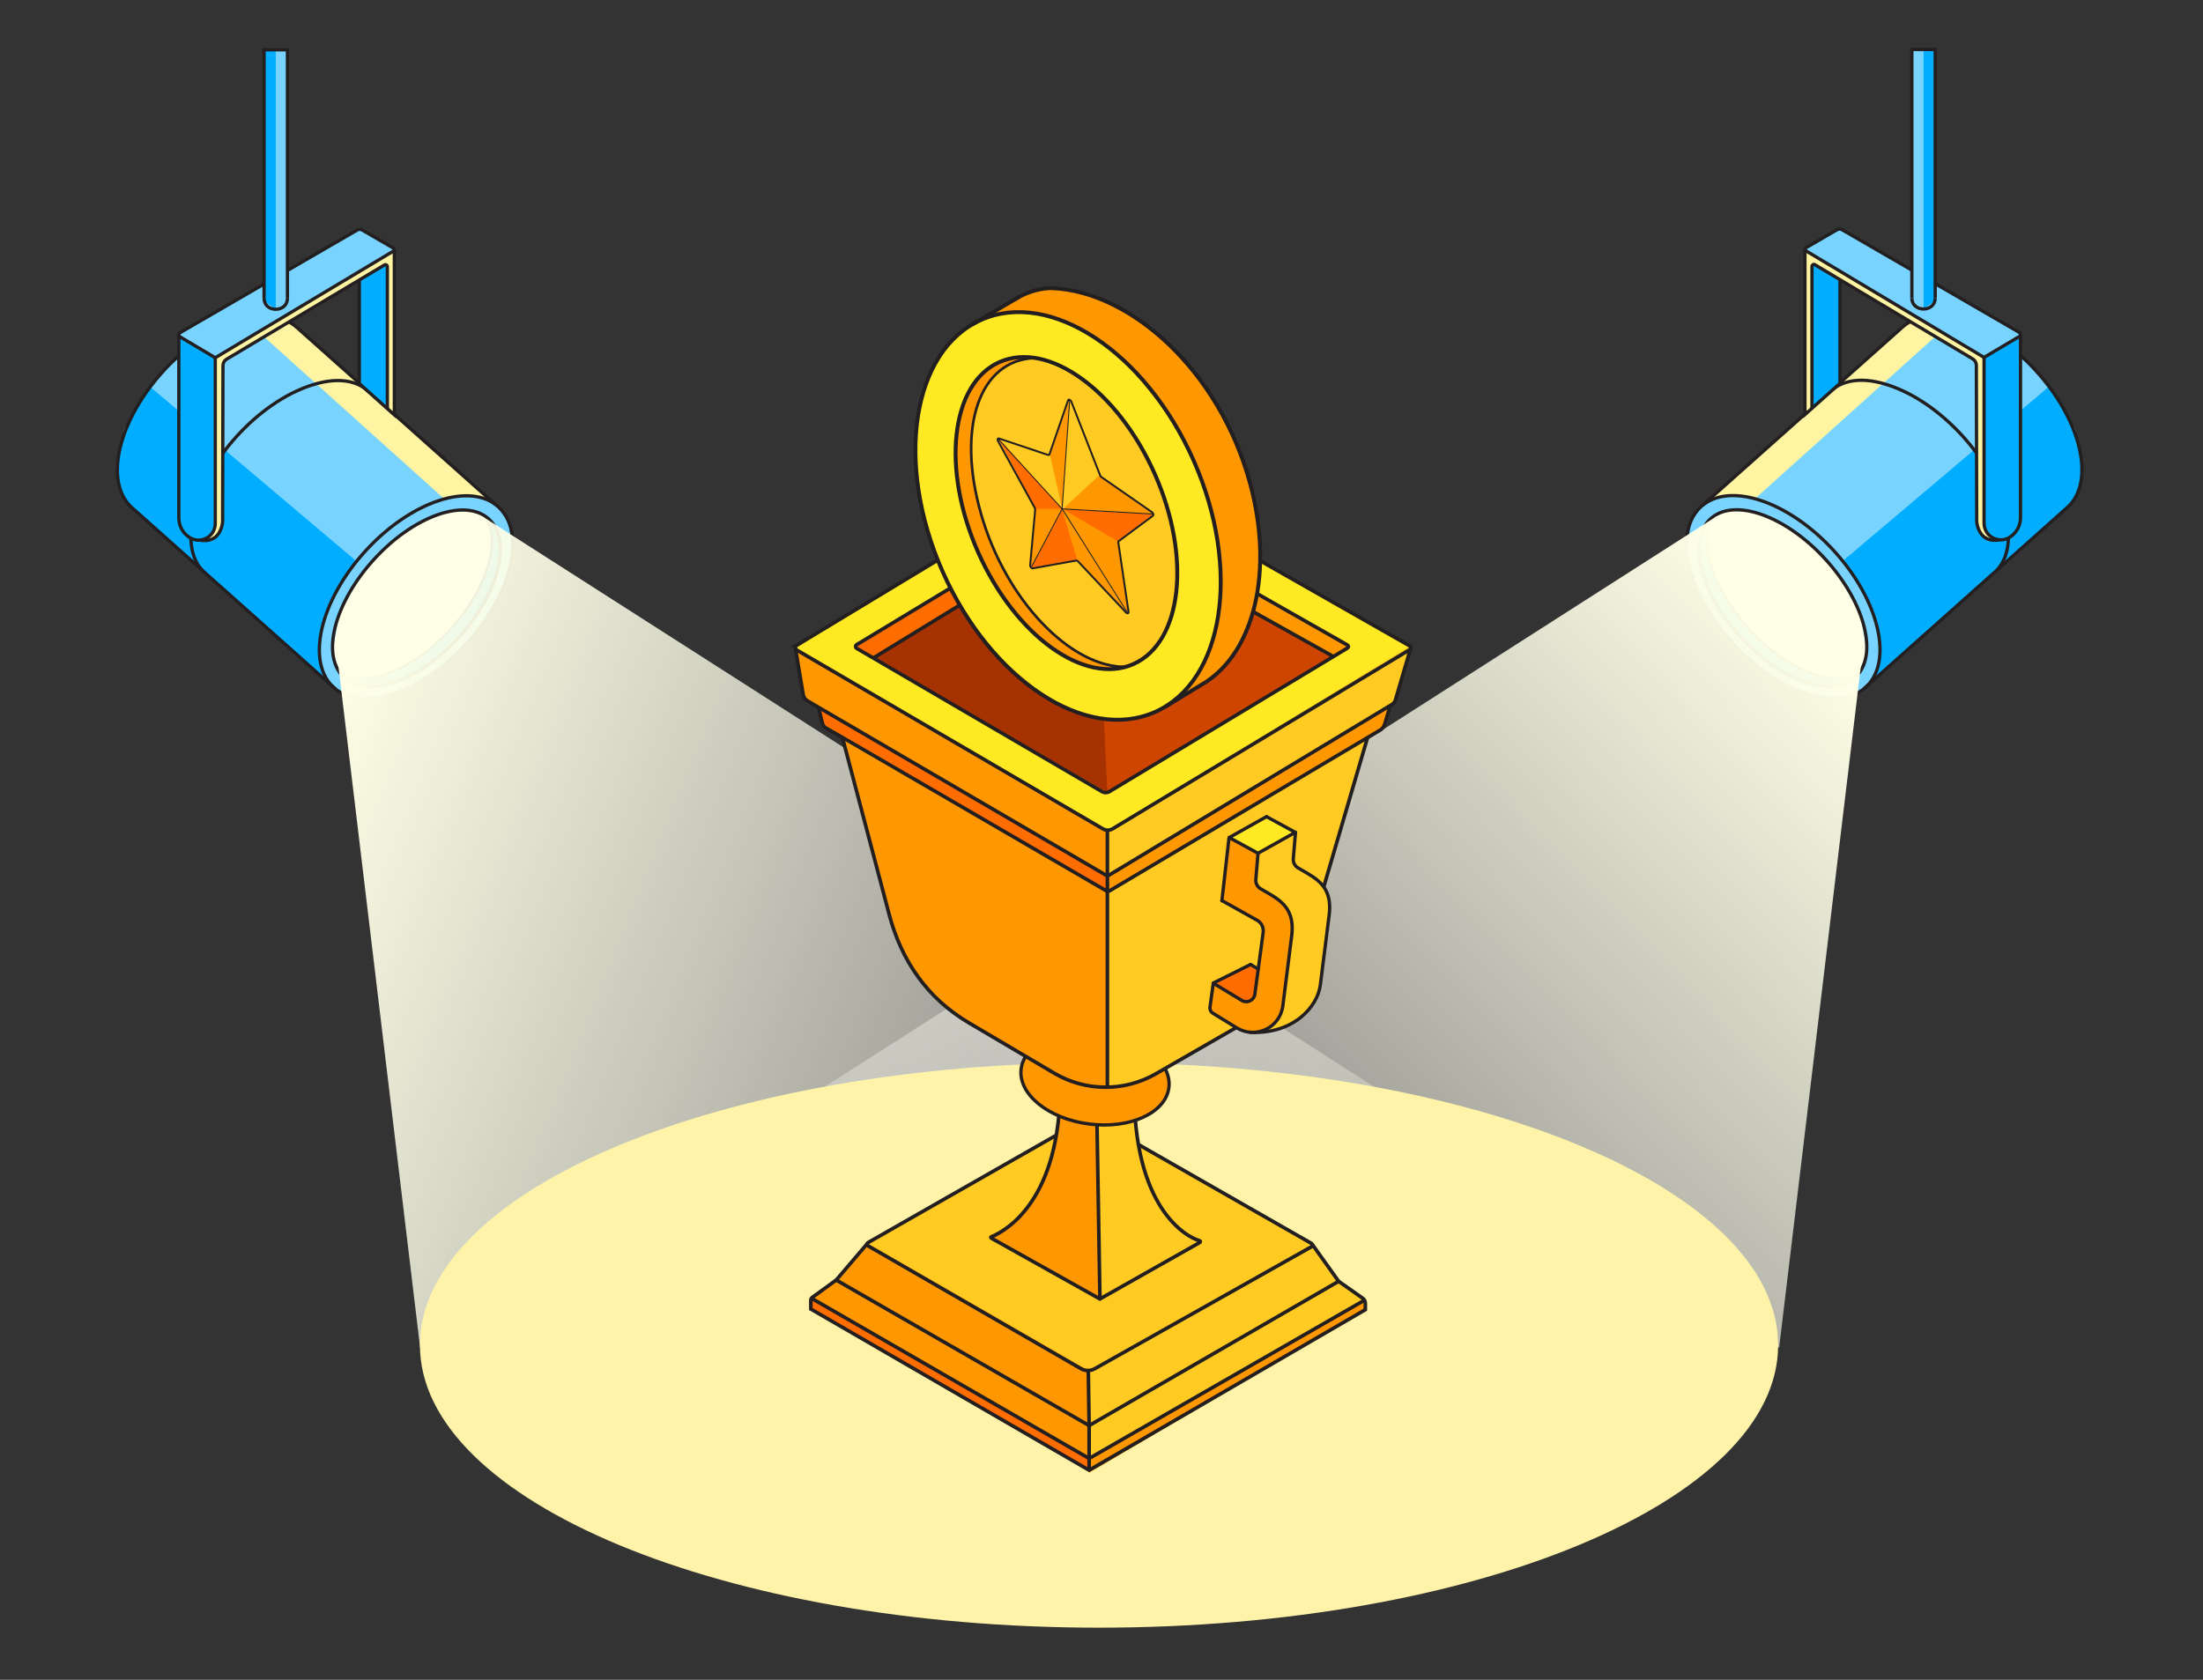 <svg width="552" height="421" viewBox="0 0 552 421" fill="none" xmlns="http://www.w3.org/2000/svg">
<rect x="0" y="0" width="552" height="421" fill="#333333" stroke="none"/>
<g clip-path="url(#clip0_1370_21590)">
<path d="M31.13 124.87L82.73 171.51L85.19 173.47L89.04 174.88L92.72 175.07L97.28 174.27L100.85 173.02L107.35 169.52L112.22 165.82L116.06 162.18L120.26 157.23L123.23 152.8L125.3 148.93L127.32 143.69L128.42 137.8L127.46 130.8L124.14 126.45L121.95 124.5L72.48 80.73L66.7 79.21L58.53 80.15L49.49 85.43L40.39 93.61L34.65 101.42L31.13 107.52L29.46 116.38L29.78 121.37L31.13 124.87Z" fill="#78D4FF"/>
<path d="M103.07 132.28L97.21 136.74L90.03 144.75L84.83 154.42L83.38 163.42L85.19 168.66L87.32 169.61H93.23L100.89 167.13L106.93 163.19L112.08 158.52L115.31 154.78L120.38 146.69L122.47 141.12L123.23 133.04L121.8 129.55L117.93 127.99L111.44 128.47L103.07 132.28Z" fill="#FFFFE6"/>
<path d="M37.65 96.97L89.04 140.43L88.94 141.19L83.99 148.8L81.19 155.56L80.33 159.25L80.24 165.75L81.08 169.61L82.16 171L31.65 125.67L29.78 121.37L29.41 116.93L29.9 113.16L30.68 109.92L32.51 105.13L35.15 100.76L35.44 99.98L37.65 96.97Z" fill="#00ADFF"/>
<path d="M61.08 79.86L111.45 125.17L116.7 124.26L121.2 124.93L122.94 125.38L72.99 81.18L69.16 79.86L65.65 79.33L61.08 79.86Z" fill="#FFF4A1"/>
<path d="M121.8 129.55L123.23 133.04L123.18 137.05L122.18 142.31L118.86 149.11L116.34 153.41L110.57 160.05L102.71 166.25L98.24 168.37L91.61 170.08L88.71 169.93L85.19 168.66L87.93 171L90.76 171.92H96.37L101 170.11L105.63 167.63L110.49 164.04L115.93 158.63L119.29 154.27L122.27 149.2L124.46 143.67L125.35 139.21L125.14 135.31L124.14 132.24L121.8 129.55Z" fill="#00ADFF"/>
<path d="M116.93 161.248C128.326 148.754 131.886 133.445 124.88 127.054C117.874 120.664 102.956 125.612 91.559 138.105C80.163 150.599 76.603 165.908 83.609 172.299C90.615 178.689 105.533 173.742 116.93 161.248Z" stroke="#231F20" stroke-width="0.82" stroke-miterlimit="10"/>
<path d="M33.05 127.23C30.16 124.64 28.82 120.3 29.65 114.6C31.52 101.71 43.78 86.76 57.03 81.21C64.56 78.06 70.95 78.81 74.58 82.25" stroke="#231F20" stroke-width="0.82" stroke-miterlimit="10"/>
<path d="M84.01 172.65L33.05 127.23" stroke="#231F20" stroke-width="0.82" stroke-miterlimit="10"/>
<path d="M74.58 82.25L124.14 126.45" stroke="#231F20" stroke-width="0.82" stroke-miterlimit="10"/>
<path d="M115.009 159.672C125.017 148.7 128.358 135.452 122.47 130.081C116.582 124.71 103.695 129.251 93.687 140.223C83.679 151.195 80.338 164.443 86.226 169.814C92.114 175.185 105.001 170.644 115.009 159.672Z" stroke="#231F20" stroke-width="0.82" stroke-miterlimit="10"/>
<path d="M121.29 129.14C122.99 131.38 123.66 134.68 122.96 138.86C121.11 149.99 110.32 163.09 98.86 168.12C93.14 170.63 88.34 170.65 85.19 168.67" stroke="#231F20" stroke-width="0.55" stroke-miterlimit="10"/>
<path d="M50.78 143.03C48.24 140.4 47.31 136.24 48.09 130.89C49.96 118 62.22 103.05 75.47 97.5C83.13 94.29 89.12 94.82 92.72 98.42" stroke="#231F20" stroke-width="0.82" stroke-miterlimit="10"/>
<path d="M98.81 103.98L97.26 102.6L97.05 102.41L97.01 102.37L90.03 96.15V70.29L63.02 86.31L57.38 89.66L57.23 89.78L56.41 90.4L56.27 90.51L56.2 90.69L56.01 91.24L55.86 91.68L55.77 130.32L55.42 132.41L53.94 134.64L52.43 135.21L51.68 135.49H51.65H51.49L50.63 135.47L48.85 135.4L48.5 135.19L48.48 135.18L46.93 134.29L46.6 133.89L45.44 132.45L44.83 129.86V83.92L75.58 65.75L77.48 64.65L90.05 57.2L98.62 62.23V62.93L98.83 104L98.81 103.98Z" fill="#78D4FF"/>
<path d="M44.81 83.89L53.94 89.65V130.8L53.44 133.17L51.62 134.93L49.37 135.37L46.34 133.75L44.81 131.59V128.71V83.89Z" fill="#00ADFF"/>
<path d="M97.05 66.81L97.01 102.37L90.03 96.14V70.7L96.32 66.4L97.05 66.81Z" fill="#00ADFF"/>
<path d="M98.809 62.55V103.98L97.26 102.6L97.049 66.82L96.32 66.4L63.02 86.3L57.219 89.77L56.569 90.15L56.389 90.39L56.179 90.67L55.989 90.93V91.21L55.749 130.29V130.69C55.749 130.69 55.749 130.72 55.739 130.79L55.52 131.99L55.26 133.47L53.48 135.18H50.98L51.33 134.97L51.91 134.63L52.639 134.2C52.639 134.2 52.65 134.2 52.65 134.19H52.669L52.679 134.16L52.95 133.62H52.959V133.6L53.59 132.33L53.919 129.57V89.63L98.579 62.65L98.79 62.53L98.809 62.55Z" fill="#FFF4A1"/>
<path d="M45.1 83.39L89.52 57.65C89.9 57.43 90.37 57.43 90.75 57.65L98.62 62.22C98.88 62.37 98.88 62.75 98.62 62.91L53.94 89.66L45.1 84.42C44.71 84.19 44.71 83.63 45.1 83.4V83.39Z" stroke="#231F20" stroke-width="0.82" stroke-miterlimit="10"/>
<path d="M44.81 83.89V129.84C44.81 131.86 45.87 133.74 47.61 134.78C50.4 136.45 53.94 134.44 53.94 131.19V89.64" stroke="#231F20" stroke-width="0.82" stroke-miterlimit="10"/>
<path d="M90.03 70.28V70.7V96.14L98.81 103.98V62.56V62.55" stroke="#231F20" stroke-width="0.82" stroke-miterlimit="10"/>
<path d="M50.149 135.38C50.309 135.4 50.469 135.42 50.619 135.45C50.929 135.48 51.219 135.49 51.479 135.47H51.679C52.149 135.43 52.569 135.34 52.939 135.19C53.319 135.05 53.659 134.85 53.949 134.62C54.729 134 55.169 133.14 55.429 132.39C55.469 132.26 55.519 132.14 55.549 132.02C55.759 131.28 55.779 130.71 55.779 130.71V130.31L55.869 91.67C55.869 91.08 56.129 90.52 56.589 90.16C56.659 90.09 56.729 90.04 56.819 90L57.389 89.66L96.329 66.41C96.649 66.21 97.059 66.45 97.059 66.83V102.43" stroke="#231F20" stroke-width="0.82" stroke-miterlimit="10"/>
<path d="M66.17 12.48H72.02V74.82L71.66 76.17L70.09 77.36H68.54L66.54 76.17L66.17 74.82V12.48Z" fill="#78D4FF"/>
<path d="M69.1 12.48L69.09 77.52L66.17 75.39V12.48H69.1Z" fill="#00ADFF"/>
<path d="M72.02 74.82V12.48H66.17V74.82" stroke="#231F20" stroke-width="0.82" stroke-miterlimit="10"/>
<path d="M72.02 74.82C72.02 76.44 70.71 77.52 69.09 77.52C67.47 77.52 66.18 76.44 66.18 74.82" stroke="#231F20" stroke-width="0.82" stroke-miterlimit="10"/>
<path d="M84.83 167.31L120.99 129.49L445.54 337.14L105.27 337.78L84.83 167.31Z" fill="url(#paint0_linear_1370_21590)"/>
<path d="M519.94 124.8L468.34 171.44L465.89 173.4L462.04 174.8L458.36 174.99L453.79 174.2L450.22 172.95L443.73 169.45L438.85 165.75L435.02 162.11L430.82 157.16L427.84 152.73L425.78 148.86L423.75 143.62L422.65 137.73L423.62 130.73L426.93 126.37L429.12 124.42L478.6 80.66L484.38 79.14L492.54 80.08L501.58 85.35L510.69 93.54L516.42 101.35L519.94 107.44L521.61 116.31L521.29 121.3L519.94 124.8Z" fill="#78D4FF"/>
<path d="M448 132.2L453.87 136.67L461.04 144.68L466.24 154.34L467.7 163.35L465.89 168.59L463.75 169.54H457.85L450.19 167.06L444.14 163.12L439 158.44L435.76 154.7L430.69 146.61L428.61 141.05L427.84 132.97L429.27 129.48L433.15 127.91L439.64 128.4L448 132.2Z" fill="#FFFFE6"/>
<path d="M513.42 96.89L462.03 140.36L462.13 141.12L467.08 148.73L469.89 155.49L470.75 159.18L470.83 165.68L469.99 169.54L468.92 170.93L519.42 125.59L521.29 121.3L521.66 116.85L521.17 113.09L520.39 109.84L518.56 105.06L515.93 100.68L515.64 99.91L513.42 96.89Z" fill="#00ADFF"/>
<path d="M490 79.79L439.62 125.1L434.37 124.19L429.88 124.86L428.13 125.31L478.09 81.11L481.91 79.79L485.42 79.26L490 79.79Z" fill="#FFF4A1"/>
<path d="M429.27 129.48L427.84 132.97L427.89 136.98L428.89 142.24L432.21 149.04L434.73 153.34L440.5 159.97L448.36 166.18L452.84 168.3L459.47 170L462.36 169.86L465.89 168.59L463.15 170.93L460.32 171.84H454.71L450.07 170.04L445.44 167.56L440.58 163.97L435.14 158.55L431.79 154.2L428.8 149.13L426.62 143.6L425.72 139.13L425.94 135.24L426.93 132.17L429.27 129.48Z" fill="#00ADFF"/>
<path d="M467.479 172.247C474.485 165.857 470.925 150.548 459.529 138.054C448.132 125.56 433.214 120.612 426.208 127.003C419.202 133.393 422.762 148.702 434.158 161.196C445.555 173.69 460.473 178.638 467.479 172.247Z" stroke="#231F20" stroke-width="0.82" stroke-miterlimit="10"/>
<path d="M518.02 127.16C520.91 124.57 522.25 120.23 521.42 114.53C519.55 101.64 507.29 86.69 494.04 81.14C486.51 77.99 480.12 78.74 476.49 82.18" stroke="#231F20" stroke-width="0.82" stroke-miterlimit="10"/>
<path d="M467.07 172.58L518.02 127.16" stroke="#231F20" stroke-width="0.82" stroke-miterlimit="10"/>
<path d="M476.49 82.18L426.93 126.37" stroke="#231F20" stroke-width="0.82" stroke-miterlimit="10"/>
<path d="M464.853 169.759C470.741 164.388 467.401 151.14 457.393 140.168C447.385 129.196 434.498 124.655 428.61 130.026C422.722 135.396 426.063 148.645 436.071 159.617C446.079 170.589 458.966 175.129 464.853 169.759Z" stroke="#231F20" stroke-width="0.82" stroke-miterlimit="10"/>
<path d="M429.78 129.06C428.08 131.3 427.41 134.6 428.11 138.78C429.96 149.91 440.75 163.01 452.21 168.04C457.93 170.55 462.73 170.57 465.88 168.59" stroke="#231F20" stroke-width="0.55" stroke-miterlimit="10"/>
<path d="M500.29 142.96C502.83 140.33 503.76 136.17 502.98 130.82C501.11 117.93 488.85 102.98 475.6 97.43C467.94 94.22 461.95 94.75 458.35 98.35" stroke="#231F20" stroke-width="0.82" stroke-miterlimit="10"/>
<path d="M452.26 103.9L453.81 102.52L454.02 102.33L454.06 102.29L461.04 96.07V70.21L488.05 86.23L493.69 89.58L493.84 89.7L494.66 90.32L494.8 90.43L494.87 90.61L495.06 91.16L495.21 91.6L495.3 130.24L495.65 132.33L497.13 134.56L498.64 135.13L499.39 135.41H499.42H499.58L500.44 135.39L502.22 135.32L502.57 135.11L502.59 135.1L504.14 134.21L504.47 133.81L505.63 132.37L506.24 129.78V83.84L475.49 65.67L473.59 64.57L461.02 57.12L452.45 62.15V62.85L452.24 103.92L452.26 103.9Z" fill="#78D4FF"/>
<path d="M506.27 83.82L497.14 89.57V130.73L497.64 133.1L499.45 134.86L501.7 135.29L504.74 133.67L506.27 131.52V128.64V83.82Z" fill="#00ADFF"/>
<path d="M454.02 66.74L454.07 102.29L461.04 96.07V70.62L454.76 66.33L454.02 66.74Z" fill="#00ADFF"/>
<path d="M452.26 62.48V103.91L453.81 102.53L454.02 66.75L454.75 66.33L488.05 86.23L493.85 89.7L494.5 90.08L494.68 90.32L494.89 90.6L495.08 90.86V91.14L495.32 130.22V130.62C495.32 130.62 495.32 130.65 495.33 130.72L495.55 131.92L495.81 133.4L497.59 135.11H500.09L499.74 134.9L499.16 134.56L498.43 134.13C498.43 134.13 498.42 134.13 498.42 134.12H498.4L498.39 134.09L498.12 133.55H498.11V133.53L497.48 132.26L497.15 129.5V89.56L452.49 62.58L452.28 62.46L452.26 62.48Z" fill="#FFF4A1"/>
<path d="M505.97 83.31L461.55 57.57C461.17 57.35 460.7 57.35 460.32 57.57L452.45 62.14C452.19 62.29 452.19 62.67 452.45 62.83L497.13 89.58L505.97 84.34C506.36 84.11 506.36 83.55 505.97 83.32V83.31Z" stroke="#231F20" stroke-width="0.82" stroke-miterlimit="10"/>
<path d="M506.27 83.82V129.77C506.27 131.79 505.21 133.67 503.47 134.71C500.68 136.38 497.14 134.37 497.14 131.12V89.57" stroke="#231F20" stroke-width="0.82" stroke-miterlimit="10"/>
<path d="M461.04 70.21V70.62V96.07L452.26 103.9V62.49V62.48" stroke="#231F20" stroke-width="0.82" stroke-miterlimit="10"/>
<path d="M500.93 135.31C500.77 135.33 500.61 135.35 500.46 135.38C500.15 135.41 499.86 135.42 499.6 135.4H499.41C499.41 135.4 499.41 135.4 499.4 135.4C498.93 135.36 498.51 135.27 498.14 135.12C497.76 134.98 497.42 134.78 497.13 134.55C496.35 133.93 495.91 133.07 495.65 132.32C495.61 132.19 495.56 132.07 495.53 131.95C495.32 131.21 495.3 130.64 495.3 130.64V130.24L495.21 91.6C495.21 91.01 494.95 90.45 494.49 90.09C494.42 90.02 494.35 89.97 494.26 89.93L493.69 89.59L454.75 66.34C454.43 66.14 454.02 66.38 454.02 66.76V102.36" stroke="#231F20" stroke-width="0.82" stroke-miterlimit="10"/>
<path d="M484.9 12.41H479.05V74.75L479.41 76.1L480.99 77.29H482.53L484.53 76.1L484.9 74.75V12.41Z" fill="#78D4FF"/>
<path d="M481.98 12.41L481.99 77.45L484.9 75.31V12.41H481.98Z" fill="#00ADFF"/>
<path d="M479.05 74.75V12.41H484.9V74.75" stroke="#231F20" stroke-width="0.82" stroke-miterlimit="10"/>
<path d="M479.05 74.75C479.05 76.37 480.36 77.45 481.98 77.45C483.6 77.45 484.89 76.37 484.89 74.75" stroke="#231F20" stroke-width="0.82" stroke-miterlimit="10"/>
<path d="M466.24 167.23L430.09 129.42L105.53 337.07L445.8 337.71L466.24 167.23Z" fill="url(#paint1_linear_1370_21590)"/>
<path d="M275.38 407.95C369.357 407.95 445.54 376.247 445.54 337.14C445.54 298.033 369.357 266.33 275.38 266.33C181.403 266.33 105.22 298.033 105.22 337.14C105.22 376.247 181.403 407.95 275.38 407.95Z" fill="#FFF3A9"/>
<path d="M271.81 280.56L217.37 311.63L209.53 320.82L203.17 325.29V328.09L272.9 368.47L342.11 328.25V325.75L335.42 321.14L328.79 311.86L274 280.41L271.81 280.56Z" fill="#FFCA22"/>
<path d="M217.37 311.63L272.69 343.49L272.9 357.29V368.47L203.17 328.09V325.29L209.78 320.82L217.37 311.63Z" fill="#FF9700"/>
<path d="M203.17 325.29L273.52 365.54L272.9 368.47L203.17 328.09V325.29Z" fill="#FF6D00"/>
<path d="M342.11 325.75V328.25L272.9 369.14L273.52 365.54L342.11 325.75Z" fill="#FF9700"/>
<path d="M217.58 311.39L271.08 280.87C272.2 280.23 273.57 280.21 274.71 280.83L328.57 311.62C328.92 311.81 328.92 312.31 328.57 312.5L274.29 343.06C273.21 343.66 271.89 343.64 270.82 343.02L217.57 312.29C217.22 312.09 217.22 311.58 217.57 311.38L217.58 311.39Z" stroke="#231F20" stroke-width="0.9" stroke-miterlimit="10"/>
<path d="M272.69 343.49L272.9 357.29L209.53 320.82L217.37 311.63" stroke="#231F20" stroke-width="0.9" stroke-miterlimit="10"/>
<path d="M328.79 311.86L335.42 321.14L272.9 357.29V365.54V368.47" stroke="#231F20" stroke-width="0.9" stroke-miterlimit="10"/>
<path d="M209.53 320.82L203.69 325.06C203.38 325.2 203.17 325.52 203.17 325.86V328.09L272.9 368.48L342.11 328.25V326.66C342.11 326.1 341.81 325.58 341.32 325.29L335.42 321.14" stroke="#231F20" stroke-width="0.9" stroke-miterlimit="10"/>
<path d="M203.17 325.29L272.9 365.54L342.11 325.75" stroke="#231F20" stroke-width="0.9" stroke-miterlimit="10"/>
<path d="M265.65 271.9L274.79 276.93L284.2 271.9V276.52L285.27 286.97L287.63 295.88L289.93 300.92L293.71 306.22L296.75 308.95L298.86 310.26L300.6 310.97L300.36 311.7L275.61 325.56L248.39 310.01L250.37 309.12L254.32 306.27L257.88 302.32L261.13 296.7L262.71 292.51L264.21 287.68L265.08 283.49L265.65 271.9Z" fill="#FFCA22"/>
<path d="M274.79 276.93L275.61 325.56L247.6 309.83C247.6 309.83 266.3 303.83 265.65 271.89L274.79 276.92V276.93Z" fill="#FF9700"/>
<path d="M275.61 325.56L274.79 276.93L284.2 271.9C283.73 302.95 297.45 310.13 300.6 310.97C300.8 311.02 300.83 311.3 300.65 311.4L275.6 325.56L248.34 310.29C248.22 310.22 248.25 310.06 248.38 310.01C252.23 308.41 265.72 300.72 265.65 271.9L274.79 276.93" stroke="#231F20" stroke-width="0.9" stroke-miterlimit="10"/>
<path d="M292.883 272.612C293.691 266.278 286.059 260.087 275.836 258.783C265.613 257.479 256.671 261.556 255.863 267.889C255.055 274.222 262.688 280.413 272.91 281.717C283.133 283.021 292.075 278.945 292.883 272.612Z" fill="#FF9700" stroke="#231F20" stroke-width="0.83" stroke-miterlimit="10"/>
<path d="M199.28 162.35L201.56 174.91L205.12 177.42L206.27 182.13L211.07 184.82L223.52 231.66L225.31 236.49L227.93 241.64L231.71 246.99L235.34 250.83L242.43 256.15L250.09 260.68L258.24 265.49L265.36 269.65L272.83 272.29L277.48 272.49L282.54 271.89L288.22 269.88L295.97 265.48L301.18 262.48L312.84 255.67L318.78 250.74L322.15 246.78L325.18 241.93L327.64 236.05L329.74 228.92L332.08 220.94L334.2 213.71L337.39 202.82L342.47 184.97L346.55 182.32L348.09 176.98L349.56 175.67L353.41 162.07L274.1 116.93L272.79 117.18L199.28 162.11V162.35Z" fill="#FFCA22"/>
<path d="M199.62 162.92L277.48 208.46V272.49L268.71 271.09L255.9 264.11L239.46 254.2L230.5 245.46L224.96 235.66L222.19 227.07L211.11 185.05L206.27 182.13L205.09 177.06L201.37 175.07L199.62 162.92Z" fill="#FF9700"/>
<path d="M277.72 219.57L348.36 176.81L346.55 182.32L277.51 223.45L277.72 219.57Z" fill="#FF9700"/>
<path d="M274.19 125.94V131.26L333.54 164.91L337.86 162.27L337.65 161.69L274.19 125.94Z" fill="#FF9700"/>
<path d="M274.19 125.94V131.26L218.8 164.93L213.72 162.27L274.19 125.94Z" fill="#FF6D00"/>
<path d="M205.12 177.42L206.05 181.25L277.48 223.45L277.51 219.57L205.12 177.42Z" fill="#FF6D00"/>
<path d="M219.74 164.91L274.19 131.26L334.11 164.56L277.48 198.66L218.8 164.93L219.74 164.91Z" fill="#CE4500"/>
<path d="M274.19 131.26L277.48 198.66L218.8 164.93L274.19 131.26Z" fill="#A53200"/>
<path d="M199.28 162.11L274.1 116.93L353.24 161.9L277.51 208.27L277.3 198.66L338.3 162.27L337.86 161.16L274.69 125.94H273.82L214.4 161.28L214.67 162.51L277.51 198.86V207.97L199.28 162.11Z" fill="#FFE922"/>
<path d="M199.61 161.75L272.8 117.52C273.55 117.07 274.48 117.05 275.25 117.49L353.25 161.9C353.6 162.1 353.61 162.61 353.26 162.81L278.8 207.72C278.05 208.17 277.11 208.18 276.35 207.74L199.63 162.92C199.18 162.66 199.18 162.02 199.63 161.75H199.61Z" stroke="#231F20" stroke-width="0.9" stroke-miterlimit="10"/>
<path d="M277.51 219.57L348.78 176.56C349.19 176.32 349.49 175.93 349.64 175.48L353.5 162.34" stroke="#231F20" stroke-width="0.9" stroke-miterlimit="10"/>
<path d="M199.28 162.35L201.25 174.08C201.36 174.75 201.77 175.33 202.35 175.68L205.09 177.28L277.52 219.58" stroke="#231F20" stroke-width="0.9" stroke-miterlimit="10"/>
<path d="M277.72 223.45L345.79 183C346.36 182.66 346.79 182.11 346.98 181.47L348.36 176.81" stroke="#231F20" stroke-width="0.9" stroke-miterlimit="10"/>
<path d="M205.09 177.27L206.06 181.25C206.18 181.76 206.51 182.19 206.96 182.45L211.08 184.81L277.49 223.44" stroke="#231F20" stroke-width="0.9" stroke-miterlimit="10"/>
<path d="M342.67 184.82L327.92 235.14C325.22 244.36 319.06 252.19 310.73 256.98L289.64 269.12C281.75 273.66 272.02 273.62 264.17 268.99L242.82 256.39C232.41 250.25 225.89 240.89 222.8 229.21L211.07 184.82" stroke="#231F20" stroke-width="0.9" stroke-miterlimit="10"/>
<path d="M277.48 272.29V208.46" stroke="#231F20" stroke-width="0.9" stroke-miterlimit="10"/>
<path d="M214.66 161.58L273.25 126.17C273.85 125.81 274.6 125.8 275.21 126.14L337.65 161.69C337.93 161.85 337.94 162.25 337.65 162.42L278.04 198.37C277.44 198.73 276.68 198.74 276.08 198.38L214.66 162.5C214.3 162.29 214.3 161.78 214.66 161.56V161.58Z" stroke="#231F20" stroke-width="0.9" stroke-miterlimit="10"/>
<path d="M218.8 164.93L273.52 131.45C273.93 131.2 274.45 131.19 274.87 131.43L334.12 164.56" stroke="#231F20" stroke-width="0.9" stroke-miterlimit="10"/>
<path d="M274.19 125.94V131.5" stroke="#231F20" stroke-width="0.6" stroke-miterlimit="10"/>
<path d="M258.92 72.94L242.79 81.37L235.81 88.75L230.66 100.97L229.44 109.95L229.77 119.89L230.75 126.17L233.42 136.13L237.6 146.29L243.74 156.74L250.4 165.02L257.32 171.4L265.16 176.49L273.38 179.59L280.11 180.57L284.22 180.03L287.08 179.34L292.46 176.83L297.55 173.74L303.47 170.02L305.91 167.89L308.57 164.77L311.38 160.14L314.06 153.01L315.37 146.15L315.77 138.46L315.19 130.85L313.45 121.97L309.56 110.64L304.37 100.23L297.46 91.16L288.83 82.78L280.15 77.01L273.94 74.28L266.74 72.51L262.38 72.22L258.92 72.94Z" fill="#FFCA22"/>
<path d="M258.75 89.64L253.89 90.88L249.54 93.8L246.66 97.59L244.05 104.9L243.34 111.99L243.79 119.17L244.91 125.29L246.12 129.83L247.64 134.29L249.28 138.27L251.05 141.9L254.2 147.32L259.3 154.16L262.88 157.93L267.63 161.88L271.96 164.52L277.14 166.51L281.58 167.14L278.54 167.69L273.4 167.14L263.56 162.41L256.62 156.24L250.36 148.17L244.05 136L240.24 122.67L239.48 111.38L240.32 104.99L244.49 95.53L248.26 91.94L252.18 89.73L257.28 89.34L258.75 89.64Z" fill="#FF9700"/>
<path d="M268.03 100.23L266.14 127.54L263.07 113.88L268.03 100.23Z" fill="#FF9700"/>
<path d="M258.62 142.04L266.23 127.67L282.36 153.5L269.8 140.42L258.62 142.04Z" fill="#FF9700"/>
<path d="M246.82 79.27L260.53 72.22L266.74 72.51L275.09 74.28L288.06 82.16L294.88 88.66L303.24 98.85L309.26 109.95L313.22 121.11L315.19 130.85L315.77 142.17L313.12 156.01L307.5 166.02L303.85 169.72L294.82 175.4L300.52 168.72L304.19 159.6L305.92 146.97L305.1 135.77L302.81 125.57L298.41 113.88L293.38 104.82L283.65 92.62L277.57 86.93L269.47 81.82L261.08 78.48L252.78 78.22L246.82 79.27Z" fill="#FF9700"/>
<path d="M250.3 110.31L259.39 126.85L258.22 142.25L266.14 127.54L250.3 110.31Z" fill="#FF9700"/>
<path d="M275.59 118.98L266.27 127.63L288.99 128.92L275.92 119.35" fill="#FF9700"/>
<path d="M280.2 135.35L266.27 127.59L282.61 153.5L280.2 135.35Z" fill="#FF9700"/>
<path d="M266.27 127.59L280.09 135.67L288.99 128.92L266.27 127.59Z" fill="#FF6D00"/>
<path d="M266.14 127.78L270.02 140.63L258.36 142.25L266.14 127.78Z" fill="#FF6D00"/>
<path d="M250.27 109.9L266.14 127.54H259.36L250.27 109.9Z" fill="#FF6D00"/>
<path d="M253.69 89.73L248.26 91.94L244.49 95.53L240.91 102.75L239.48 111.38L240.5 124.04L244.42 136.9L250.36 148.17L256.26 155.84L263.07 162.06L267.21 165.26L274.56 167.39L282.42 167.14L289 162.78L293.44 154.64L294.98 144.12L293.51 131.26L287.98 115.88L277.67 100.23L270.02 94.22L258.75 89.64L253.43 89.67L248.44 78.87L259.53 78.22L266.36 80.58L275.2 85.2L282.42 91.13L289.68 100.18L294.98 107.7L301.01 120.13L304.2 131.76L305.79 142.25L305.34 153.72L302.44 163.96L299.71 169.67L294.82 175.4L288.48 178.69L279.5 180.39L269.47 178.4L260.53 173.48L249.54 163.94L242.68 155.18L236.38 143.7L231.59 129.31L229.44 118.74L230.12 104.95L231.59 97.57L234.77 90.15L239.68 84.06L248.72 78.93L253.69 89.73Z" fill="#FFE922"/>
<path d="M289.402 178.453C306.767 170.759 311.094 142.519 299.067 115.38C287.04 88.24 263.214 72.476 245.849 80.171C228.485 87.866 224.158 116.105 236.185 143.245C248.211 170.385 272.038 186.148 289.402 178.453Z" stroke="#231F20" stroke-width="0.98" stroke-miterlimit="10"/>
<path d="M254.2 75.08C257.52 72.92 261.46 72.13 263.69 72.23C283.39 73.06 305.55 92.92 313.22 121.11C319.27 143.34 314.15 163.07 302.2 170.91" stroke="#231F20" stroke-width="0.98" stroke-miterlimit="10"/>
<path d="M243.5 81.37L255.57 74.28" stroke="#231F20" stroke-width="0.98" stroke-miterlimit="10"/>
<path d="M292.09 177.06L302.2 170.91" stroke="#231F20" stroke-width="0.98" stroke-miterlimit="10"/>
<path d="M268.42 100.63L275.69 119.22C275.77 119.39 275.9 119.54 276.05 119.62L288.57 128.31C288.94 128.51 289.13 129.06 288.9 129.25L280.3 135.64C280.21 135.71 280.18 135.86 280.22 136.03L282.76 153.27C282.86 153.7 282.52 153.87 282.18 153.55L270.07 140.65C269.93 140.53 269.78 140.47 269.66 140.49L258.81 142.44C258.51 142.51 258.1 142.06 258.12 141.67L259.39 127.68C259.39 127.53 259.33 127.35 259.22 127.19L250.13 110.65C249.84 110.26 249.93 109.82 250.29 109.89L262.65 114.04C262.79 114.07 262.9 114.02 262.95 113.89L267.64 100.32C267.76 100.01 268.23 100.19 268.43 100.62L268.42 100.63Z" stroke="#231F20" stroke-width="0.48" stroke-miterlimit="10"/>
<path d="M288.99 128.85L266.14 127.54L268.03 100.23" stroke="#231F20" stroke-width="0.24" stroke-miterlimit="10"/>
<path d="M282.61 153.71L266.14 127.54L258.36 142.25" stroke="#231F20" stroke-width="0.24" stroke-miterlimit="10"/>
<path d="M266.14 127.54L250.04 109.95" stroke="#231F20" stroke-width="0.24" stroke-miterlimit="10"/>
<path d="M283.987 166.444C296.211 161.026 298.612 139.689 289.348 118.785C280.085 97.881 262.666 85.326 250.441 90.743C238.217 96.16 235.817 117.498 245.08 138.402C254.343 159.306 271.763 171.861 283.987 166.444Z" stroke="#231F20" stroke-width="0.98" stroke-miterlimit="10"/>
<path d="M282.42 167.14C268.38 167.56 251.99 150.4 245.82 128.81C239.64 107.22 245.31 90.15 259.35 89.73" stroke="#231F20" stroke-width="0.66" stroke-miterlimit="10"/>
<path d="M307.96 209.99L306.18 225.72L315.59 231.1L316.48 232.78L316.35 234.86L315.28 242.89L313.36 241.73L304.09 246.35L303.17 252.74L303.52 253.61L312.06 258.76L315.19 258.64L317.97 258.47L321.93 257.34L326.18 254.77L329.04 251.55L330.39 248.75L330.83 246.87L333.17 226.3L332.47 223.7L331.11 221.58L328.56 219.48L324.57 216.91L324.12 215.96L323.79 213.87L324.62 208.64L317.36 204.67L307.96 209.99Z" fill="#FFCA22"/>
<path d="M307.98 210.68L306.18 225.72L315.59 231.1L316.48 232.78L315.28 242.89L313.36 241.73L304.01 246.44L303.34 253.34L311.27 258.28L315.72 258.53L318.17 257.05L320.49 254.96L321.45 252.1L323.79 231.27L322.36 227.6L319.88 225.19L315.57 222.58L314.69 221.19L315.19 213.87L308.05 209.94L307.98 210.68Z" fill="#FF9700"/>
<path d="M304.57 246.16L313.36 241.73L315.28 242.31L314.32 250.11L313.25 250.84L311.98 251.05L304.09 246.35L304.57 246.16Z" fill="#FF6D00"/>
<path d="M317.36 204.67L318.17 205.11L324.62 208.64L315.19 213.87L307.96 209.99L317.36 204.67Z" fill="#FFE922"/>
<path d="M304.01 246.44L303.18 252.43C303.1 253.03 303.38 253.62 303.89 253.94L309.92 257.63C314.63 260.51 320.75 257.57 321.44 252.09L323.59 235.06C324.51 228.85 322.01 226.33 318.17 224.09L315.88 222.76C315.06 222.28 314.59 221.38 314.67 220.44L315.22 213.86L308.04 209.94C308.04 209.94 307.95 209.94 307.95 209.99L306.17 225.73" stroke="#231F20" stroke-width="0.83" stroke-miterlimit="10" stroke-linecap="round"/>
<path d="M306.18 225.72L315.06 230.69C316.15 231.32 316.69 232.59 316.49 233.83L314.42 249.24C314.18 250.7 312.58 251.5 311.27 250.81L304.01 246.43" stroke="#231F20" stroke-width="0.83" stroke-miterlimit="10" stroke-linecap="round"/>
<path d="M313.25 258.73C324.06 259.27 330.14 252.35 330.83 246.87L332.98 229.84C333.9 223.63 331.4 221.11 327.56 218.87L325.27 217.54C324.45 217.06 323.98 216.16 324.06 215.22L324.61 208.64L317.43 204.72C317.43 204.72 317.34 204.72 317.34 204.77" stroke="#231F20" stroke-width="0.83" stroke-miterlimit="10" stroke-linecap="round"/>
<path d="M315.28 242.89L313.36 241.73" stroke="#231F20" stroke-width="0.83" stroke-miterlimit="10" stroke-linecap="round"/>
<path d="M307.98 209.93L317.36 204.67" stroke="#231F20" stroke-width="0.83" stroke-miterlimit="10" stroke-linecap="round"/>
<path d="M304.09 246.35L313.36 241.73" stroke="#231F20" stroke-width="0.83" stroke-miterlimit="10" stroke-linecap="round"/>
<path d="M315.19 213.87L324.57 208.61" stroke="#231F20" stroke-width="0.83" stroke-miterlimit="10" stroke-linecap="round"/>
</g>
<defs>
<linearGradient id="paint0_linear_1370_21590" x1="434.85" y1="363.62" x2="65.77" y2="214.5" gradientUnits="userSpaceOnUse">
<stop stop-color="white" stop-opacity="0"/>
<stop offset="1" stop-color="#FFFFE6"/>
</linearGradient>
<linearGradient id="paint1_linear_1370_21590" x1="187.79" y1="422.25" x2="459.49" y2="159.87" gradientUnits="userSpaceOnUse">
<stop stop-color="white" stop-opacity="0"/>
<stop offset="1" stop-color="#FFFFE6"/>
</linearGradient>
<clipPath id="clip0_1370_21590">
<rect width="493.07" height="395.96" fill="white" transform="translate(29 12)"/>
</clipPath>
</defs>
</svg>
